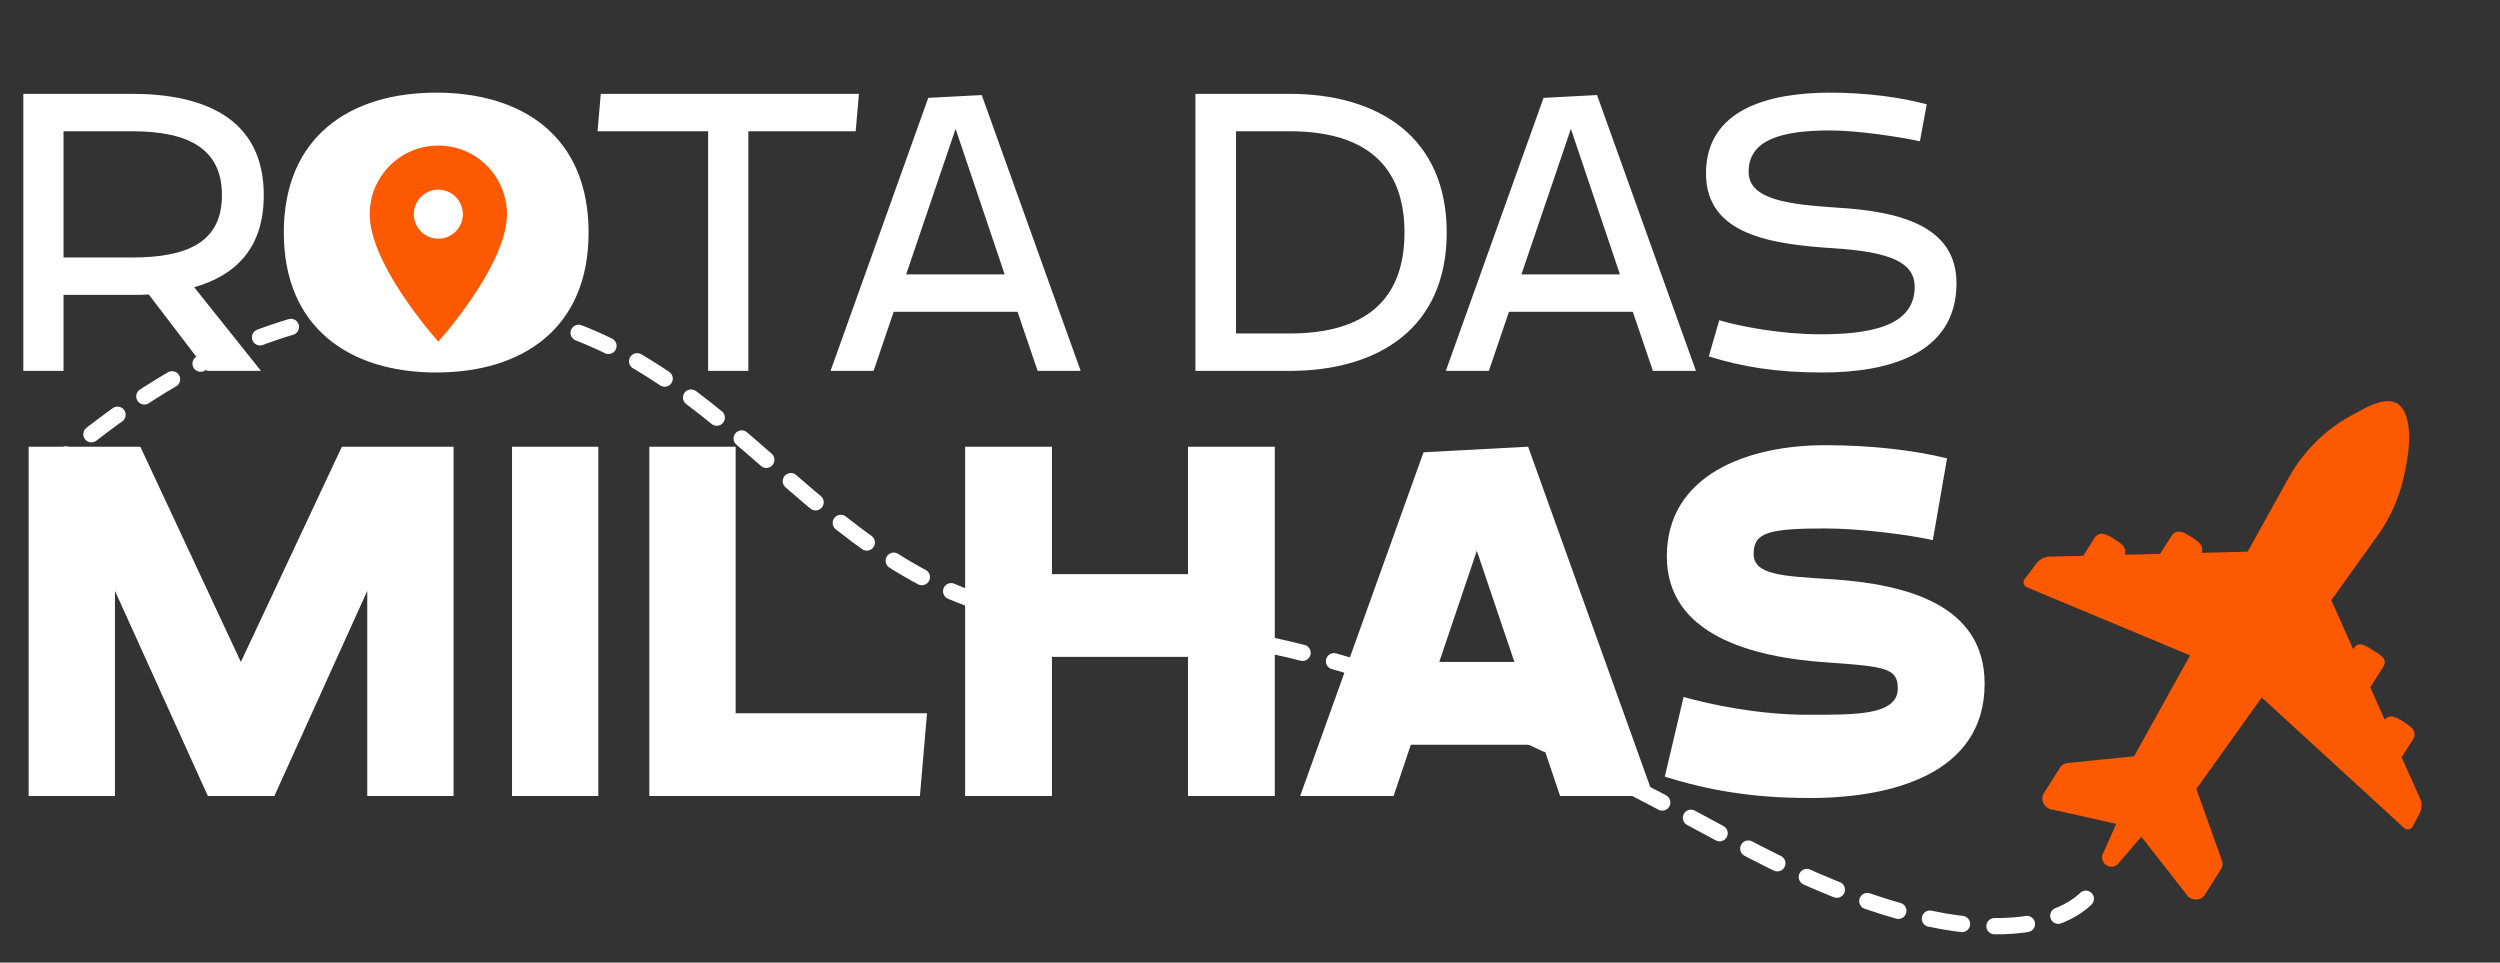 <svg xmlns="http://www.w3.org/2000/svg" width="1057" height="407" fill="none"><rect width="100%" height="100%" fill="#333333" stroke="none"/><path stroke="#fff" stroke-dasharray="13.76 13.76" stroke-linecap="round" stroke-width="6.878" d="M17.185 200.808c24.804-19.292 92.325-84.057 194.295-68.9 101.971 15.158 135.043 122.641 238.392 129.531 103.348 6.89 158.468 26.182 282.486 93.703 99.215 54.017 143.311 36.287 152.957 20.67"/><path fill="#FD5900" d="m866.336 235.338 14.479-.362 4.599-7.277c2.161-3.43 5.108-1.937 8.536.234 3.076 1.944 5.463 3.781 4.355 6.606l14.986-.367 4.662-7.378c2.159-3.419 5.106-1.932 8.534.239 3.111 1.957 5.51 3.818 4.304 6.704l19.512-.491c9.719-17.51 16.93-30.503 17.205-30.985 4.136-7.462 9.67-14.148 16.256-19.577a65.163 65.163 0 0 1 10.648-7.137c6.628-3.549 18.438-11.194 22.638-.317 3.02 7.809.96 19.144-.89 27.062-2.01 8.564-5.62 16.73-10.73 23.892-.01-.002-8.333 11.644-19.758 27.615l9.28 20.727.169-.278c2.169-3.418 4.808-1.443 8.239.711 3.42 2.171 6.34 3.711 4.17 7.139l-5.38 8.502 6.1 13.638c2.11-2.429 4.83-1.051 7.98.928 3.42 2.17 6.03 4.181 3.87 7.611l-4.69 7.425 7.93 17.713c.71 1.58.62 4.137-.18 5.669l-3.02 5.715c-.8 1.542-2.51 1.837-3.79.658l-60.071-55.067-27.665 38.686 10.775 30.182c.459 1.292.326 2.674-.384 3.789l-6.797 10.759c-1.833 2.899-6.348 2.574-8.102-.593l-18.738-23.954-9.456 10.985c-1.095 1.748-3.472 2.225-5.283 1.074-1.826-1.154-2.408-3.492-1.314-5.234l5.434-12.266-26.586-5.938c-3.607-.223-5.83-4.151-3.99-7.06l6.792-10.76c.702-1.106 1.901-1.826 3.263-1.965l28.068-2.84c5.41-9.748 14.242-25.657 23.683-42.663l-68.841-28.721c-1.603-.662-2.061-2.336-1.008-3.715l5.145-6.731c1.043-1.382 3.326-2.544 5.061-2.587z"/><circle cx="185.325" cy="96.895" r="50.884" fill="#fff"/><path fill="#fff" d="m82.112 121.448 28.22 35.36h-22.78l-24.65-32.3c-2.38.17-4.76.17-7.14.17h-28.9v32.13h-17V39.679h45.9c29.24 0 55.76 9.52 55.76 42.84 0 22.78-12.24 33.999-29.41 38.929zm-55.25-12.579h28.9c23.8 0 38.08-6.63 38.08-26.35 0-19.72-14.28-27.03-38.08-27.03h-28.9v53.38zm157.564 48.619c-36.38 0-64.43-18.7-64.43-59.16 0-40.629 28.05-59.159 64.43-59.159 36.549 0 64.429 18.53 64.429 59.16 0 40.459-27.88 59.159-64.429 59.159zm0-101.999c-34.85 0-46.58 19.04-46.58 42.84 0 23.629 11.73 42.839 46.58 42.839 35.019 0 46.749-19.21 46.749-42.84 0-23.8-11.73-42.839-46.749-42.839zm69.58-15.81h109.139l-1.36 15.81h-45.39v101.319h-17V55.489h-46.749l1.36-15.81zm161.072.51 41.819 116.619h-18.189l-8.5-24.99h-52.36l-8.5 24.99h-18.19l41.31-115.429 22.61-1.19zm-11.05 14.28-20.91 61.539h41.65l-20.74-61.539zm141.166 102.339h-39.779V39.679h39.779c37.57 0 66.47 18.19 66.47 58.65 0 40.459-28.9 58.479-66.47 58.479zm-22.61-101.319v85.509h22.61c31.96 0 48.62-14.11 48.62-42.67 0-28.56-16.66-42.839-48.62-42.839h-22.61zm152.638-15.3 41.819 116.619h-18.189l-8.5-24.99h-52.36l-8.5 24.99h-18.19l41.31-115.429 22.61-1.19zm-11.05 14.28-20.91 61.539h41.65l-20.74-61.539zm163.036 65.279c0 30.26-29.409 37.74-56.609 37.74-19.72 0-33.83-2.38-48.11-6.8l4.42-15.3c9.01 2.72 26.52 5.95 42.5 5.95 20.57 0 40.119-3.06 40.119-20.06 0-10.369-10.369-14.789-34.339-16.319-25.84-1.7-53.89-5.44-53.89-31.62 0-27.03 26.35-34.17 52.53-34.17 15.47 0 30.089 2.04 40.799 4.93l-2.89 15.64c-7.65-1.7-25.839-4.59-37.909-4.59-20.57 0-34.51 3.91-34.51 17.51 0 11.9 17.17 13.77 37.4 15.13 25.33 1.53 50.489 7.14 50.489 31.959zM48.605 249.829v86.714H12.117V188.872h47.22l42.498 91.006 42.712-91.006h47.221v147.671h-36.489v-86.714l-39.278 86.714H87.883l-39.278-86.714zm204.366-60.957v147.671h-36.488V188.872h36.488zm58.056 112.685h80.918l-3.005 34.986H274.539V188.872h36.488v112.685zm227.959-112.685v147.671h-36.703v-58.811h-57.522v58.811h-36.703V188.872h36.703v53.874h57.522v-53.874h36.703zm160.111 147.671h-39.493l-7.298-21.679H596.5l-7.297 21.679H549.71l52.156-145.31 44.216-2.361 53.015 147.671zm-74.694-103.67-15.883 47.005h31.766l-15.883-47.005zm214.694 56.235c0 38.205-39.493 48.293-73.835 48.293-24.898 0-43.357-3.434-61.386-9.015l7.942-33.698c11.375 3.22 31.98 7.513 52.156 7.513 19.962 0 38.42.429 38.42-11.161 0-8.586-5.366-9.23-29.62-10.947-32.839-2.146-68.039-12.02-68.039-44.859 0-34.342 33.912-47.006 66.966-47.006 19.532 0 37.776 2.147 51.513 5.581l-6.01 34.557c-9.444-2.147-30.264-4.937-45.503-4.937-24.039 0-30.264 1.717-30.264 10.732 0 8.8 11.591 9.444 33.054 10.732 31.981 2.146 64.606 10.946 64.606 44.215z"/><path fill="#FD5900" d="M185.325 61.552c-16.035 0-29.005 12.969-29.005 29.004 0 21.753 29.005 53.866 29.005 53.866s29.004-32.113 29.004-53.866c0-16.035-12.969-29.004-29.004-29.004zm0 39.363a10.36 10.36 0 0 1-10.359-10.359 10.357 10.357 0 0 1 10.359-10.359 10.36 10.36 0 0 1 7.325 17.684 10.36 10.36 0 0 1-7.325 3.034z"/></svg>